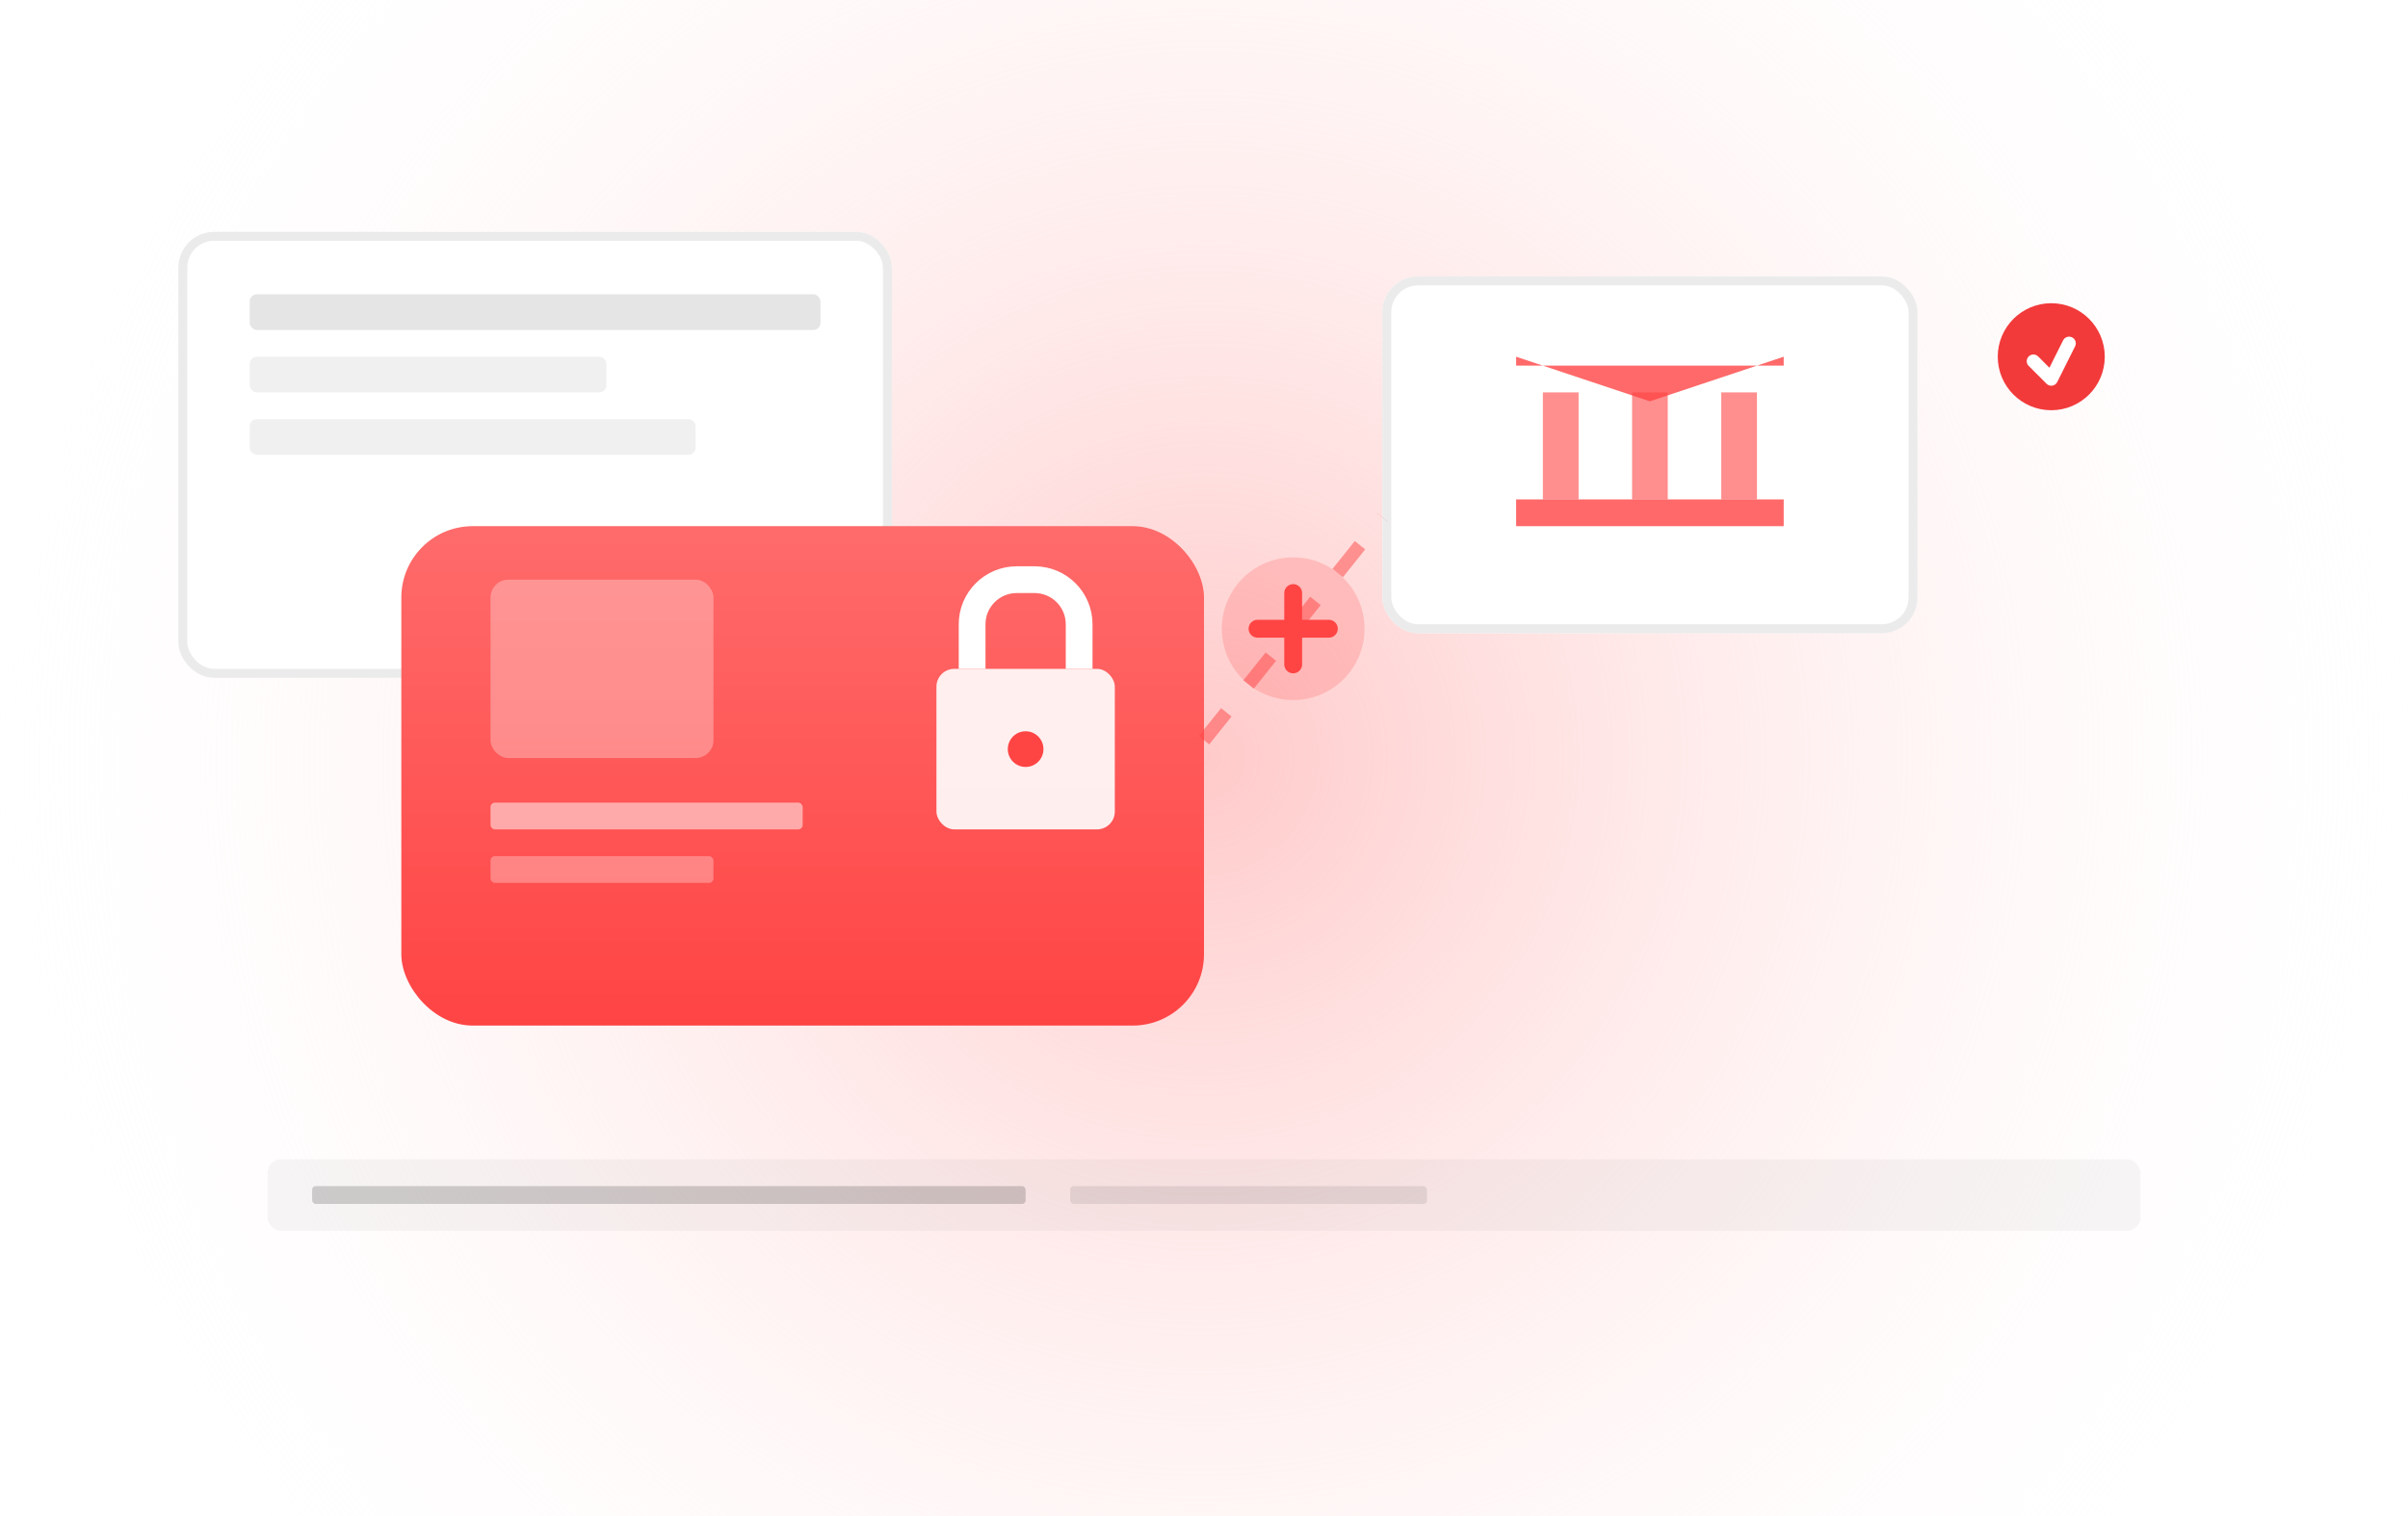 <svg width="270" height="170" viewBox="0 0 270 170" fill="none" xmlns="http://www.w3.org/2000/svg">
<rect width="270" height="170" fill="url(#paint0_radial_bank)"/>

<!-- Floating cards composition -->
<g filter="url(#filter0_d_bank)">
<rect x="20" y="25" width="80" height="50" rx="4" fill="white"/>
<rect x="20.5" y="25.5" width="79" height="49" rx="3.5" stroke="#EBEBEB"/>
</g>
<rect x="28" y="33" width="64" height="4" rx="0.8" fill="#E5E5E5"/>
<rect x="28" y="40" width="40" height="4" rx="0.8" fill="#F0F0F0"/>
<rect x="28" y="47" width="50" height="4" rx="0.8" fill="#F0F0F0"/>

<!-- Bank card with lock -->
<g filter="url(#filter1_d_bank)">
<rect x="45" y="55" width="90" height="56" rx="8" fill="url(#paint1_linear_bank)"/>
</g>
<rect x="55" y="65" width="25" height="20" rx="2" fill="white" opacity="0.3"/>
<rect x="55" y="90" width="35" height="3" rx="0.5" fill="white" opacity="0.5"/>
<rect x="55" y="96" width="25" height="3" rx="0.5" fill="white" opacity="0.3"/>
<!-- Lock symbol -->
<rect x="105" y="75" width="20" height="18" rx="2" fill="white" opacity="0.9"/>
<path d="M109 75V70C109 67.239 111.239 65 114 65H116C118.761 65 121 67.239 121 70V75" stroke="white" stroke-width="3" fill="none"/>
<circle cx="115" cy="84" r="2" fill="#FF4444"/>

<!-- Disconnected elements -->
<g filter="url(#filter2_d_bank)">
<rect x="155" y="30" width="60" height="40" rx="4" fill="white"/>
<rect x="155.5" y="30.5" width="59" height="39" rx="3.5" stroke="#EBEBEB"/>
</g>
<!-- Abstract bank building -->
<path d="M185 45L170 40V41H200V40L185 45Z" fill="#FF4444" opacity="0.8"/>
<rect x="173" y="44" width="4" height="12" fill="#FF4444" opacity="0.6"/>
<rect x="183" y="44" width="4" height="12" fill="#FF4444" opacity="0.6"/>
<rect x="193" y="44" width="4" height="12" fill="#FF4444" opacity="0.6"/>
<rect x="170" y="56" width="30" height="3" fill="#FF4444" opacity="0.8"/>

<!-- Dashed connection lines -->
<path d="M135 83L155 58" stroke="#FF4444" stroke-width="1.5" stroke-dasharray="4 4" opacity="0.5"/>
<circle cx="145" cy="70.5" r="8" fill="#FF4444" opacity="0.2"/>
<path d="M141 70.5L149 70.5" stroke="#FF4444" stroke-width="2" stroke-linecap="round"/>
<path d="M145 66.5L145 74.5" stroke="#FF4444" stroke-width="2" stroke-linecap="round"/>

<!-- Bottom elements -->
<rect x="30" y="130" width="210" height="8" rx="1.5" fill="#252525" fill-opacity="0.04"/>
<rect x="35" y="133" width="80" height="2" rx="0.4" fill="#252525" fill-opacity="0.2"/>
<rect x="120" y="133" width="40" height="2" rx="0.4" fill="#252525" fill-opacity="0.1"/>

<circle cx="230" cy="40" r="6" fill="#F23A3A"/>
<path d="M228 40.5L230 42.5L232 38.5" stroke="white" stroke-width="1.5" stroke-linecap="round" stroke-linejoin="round"/>

<defs>
<filter id="filter0_d_bank" x="19" y="25" width="82" height="52" filterUnits="userSpaceOnUse" color-interpolation-filters="sRGB">
<feFlood flood-opacity="0" result="BackgroundImageFix"/>
<feColorMatrix in="SourceAlpha" type="matrix" values="0 0 0 0 0 0 0 0 0 0 0 0 0 0 0 0 0 0 127 0" result="hardAlpha"/>
<feOffset dy="1"/>
<feGaussianBlur stdDeviation="0.5"/>
<feComposite in2="hardAlpha" operator="out"/>
<feColorMatrix type="matrix" values="0 0 0 0 0 0 0 0 0 0 0 0 0 0 0 0 0 0 0.25 0"/>
<feBlend mode="normal" in2="BackgroundImageFix" result="effect1_dropShadow"/>
<feBlend mode="normal" in="SourceGraphic" in2="effect1_dropShadow" result="shape"/>
</filter>
<filter id="filter1_d_bank" x="45" y="55" width="90" height="60" filterUnits="userSpaceOnUse" color-interpolation-filters="sRGB">
<feFlood flood-opacity="0" result="BackgroundImageFix"/>
<feColorMatrix in="SourceAlpha" type="matrix" values="0 0 0 0 0 0 0 0 0 0 0 0 0 0 0 0 0 0 127 0" result="hardAlpha"/>
<feOffset dy="4"/>
<feComposite in2="hardAlpha" operator="out"/>
<feColorMatrix type="matrix" values="0 0 0 0 0.971 0 0 0 0 0.644 0 0 0 0 0.252 0 0 0 0.38 0"/>
<feBlend mode="normal" in2="BackgroundImageFix" result="effect1_dropShadow"/>
<feBlend mode="normal" in="SourceGraphic" in2="effect1_dropShadow" result="shape"/>
</filter>
<filter id="filter2_d_bank" x="154" y="30" width="62" height="42" filterUnits="userSpaceOnUse" color-interpolation-filters="sRGB">
<feFlood flood-opacity="0" result="BackgroundImageFix"/>
<feColorMatrix in="SourceAlpha" type="matrix" values="0 0 0 0 0 0 0 0 0 0 0 0 0 0 0 0 0 0 127 0" result="hardAlpha"/>
<feOffset dy="1"/>
<feGaussianBlur stdDeviation="0.5"/>
<feComposite in2="hardAlpha" operator="out"/>
<feColorMatrix type="matrix" values="0 0 0 0 0 0 0 0 0 0 0 0 0 0 0 0 0 0 0.25 0"/>
<feBlend mode="normal" in2="BackgroundImageFix" result="effect1_dropShadow"/>
<feBlend mode="normal" in="SourceGraphic" in2="effect1_dropShadow" result="shape"/>
</filter>
<radialGradient id="paint0_radial_bank" cx="0" cy="0" r="1" gradientUnits="userSpaceOnUse" gradientTransform="translate(135 85) rotate(-75.812) scale(143 139.247)">
<stop stop-color="#FFC9C9"/>
<stop offset="1" stop-color="white" stop-opacity="0"/>
</radialGradient>
<linearGradient id="paint1_linear_bank" x1="90" y1="55" x2="90" y2="111" gradientUnits="userSpaceOnUse">
<stop stop-color="#FF6B6B"/>
<stop offset="1" stop-color="#FF4444"/>
</linearGradient>
</defs>
</svg>